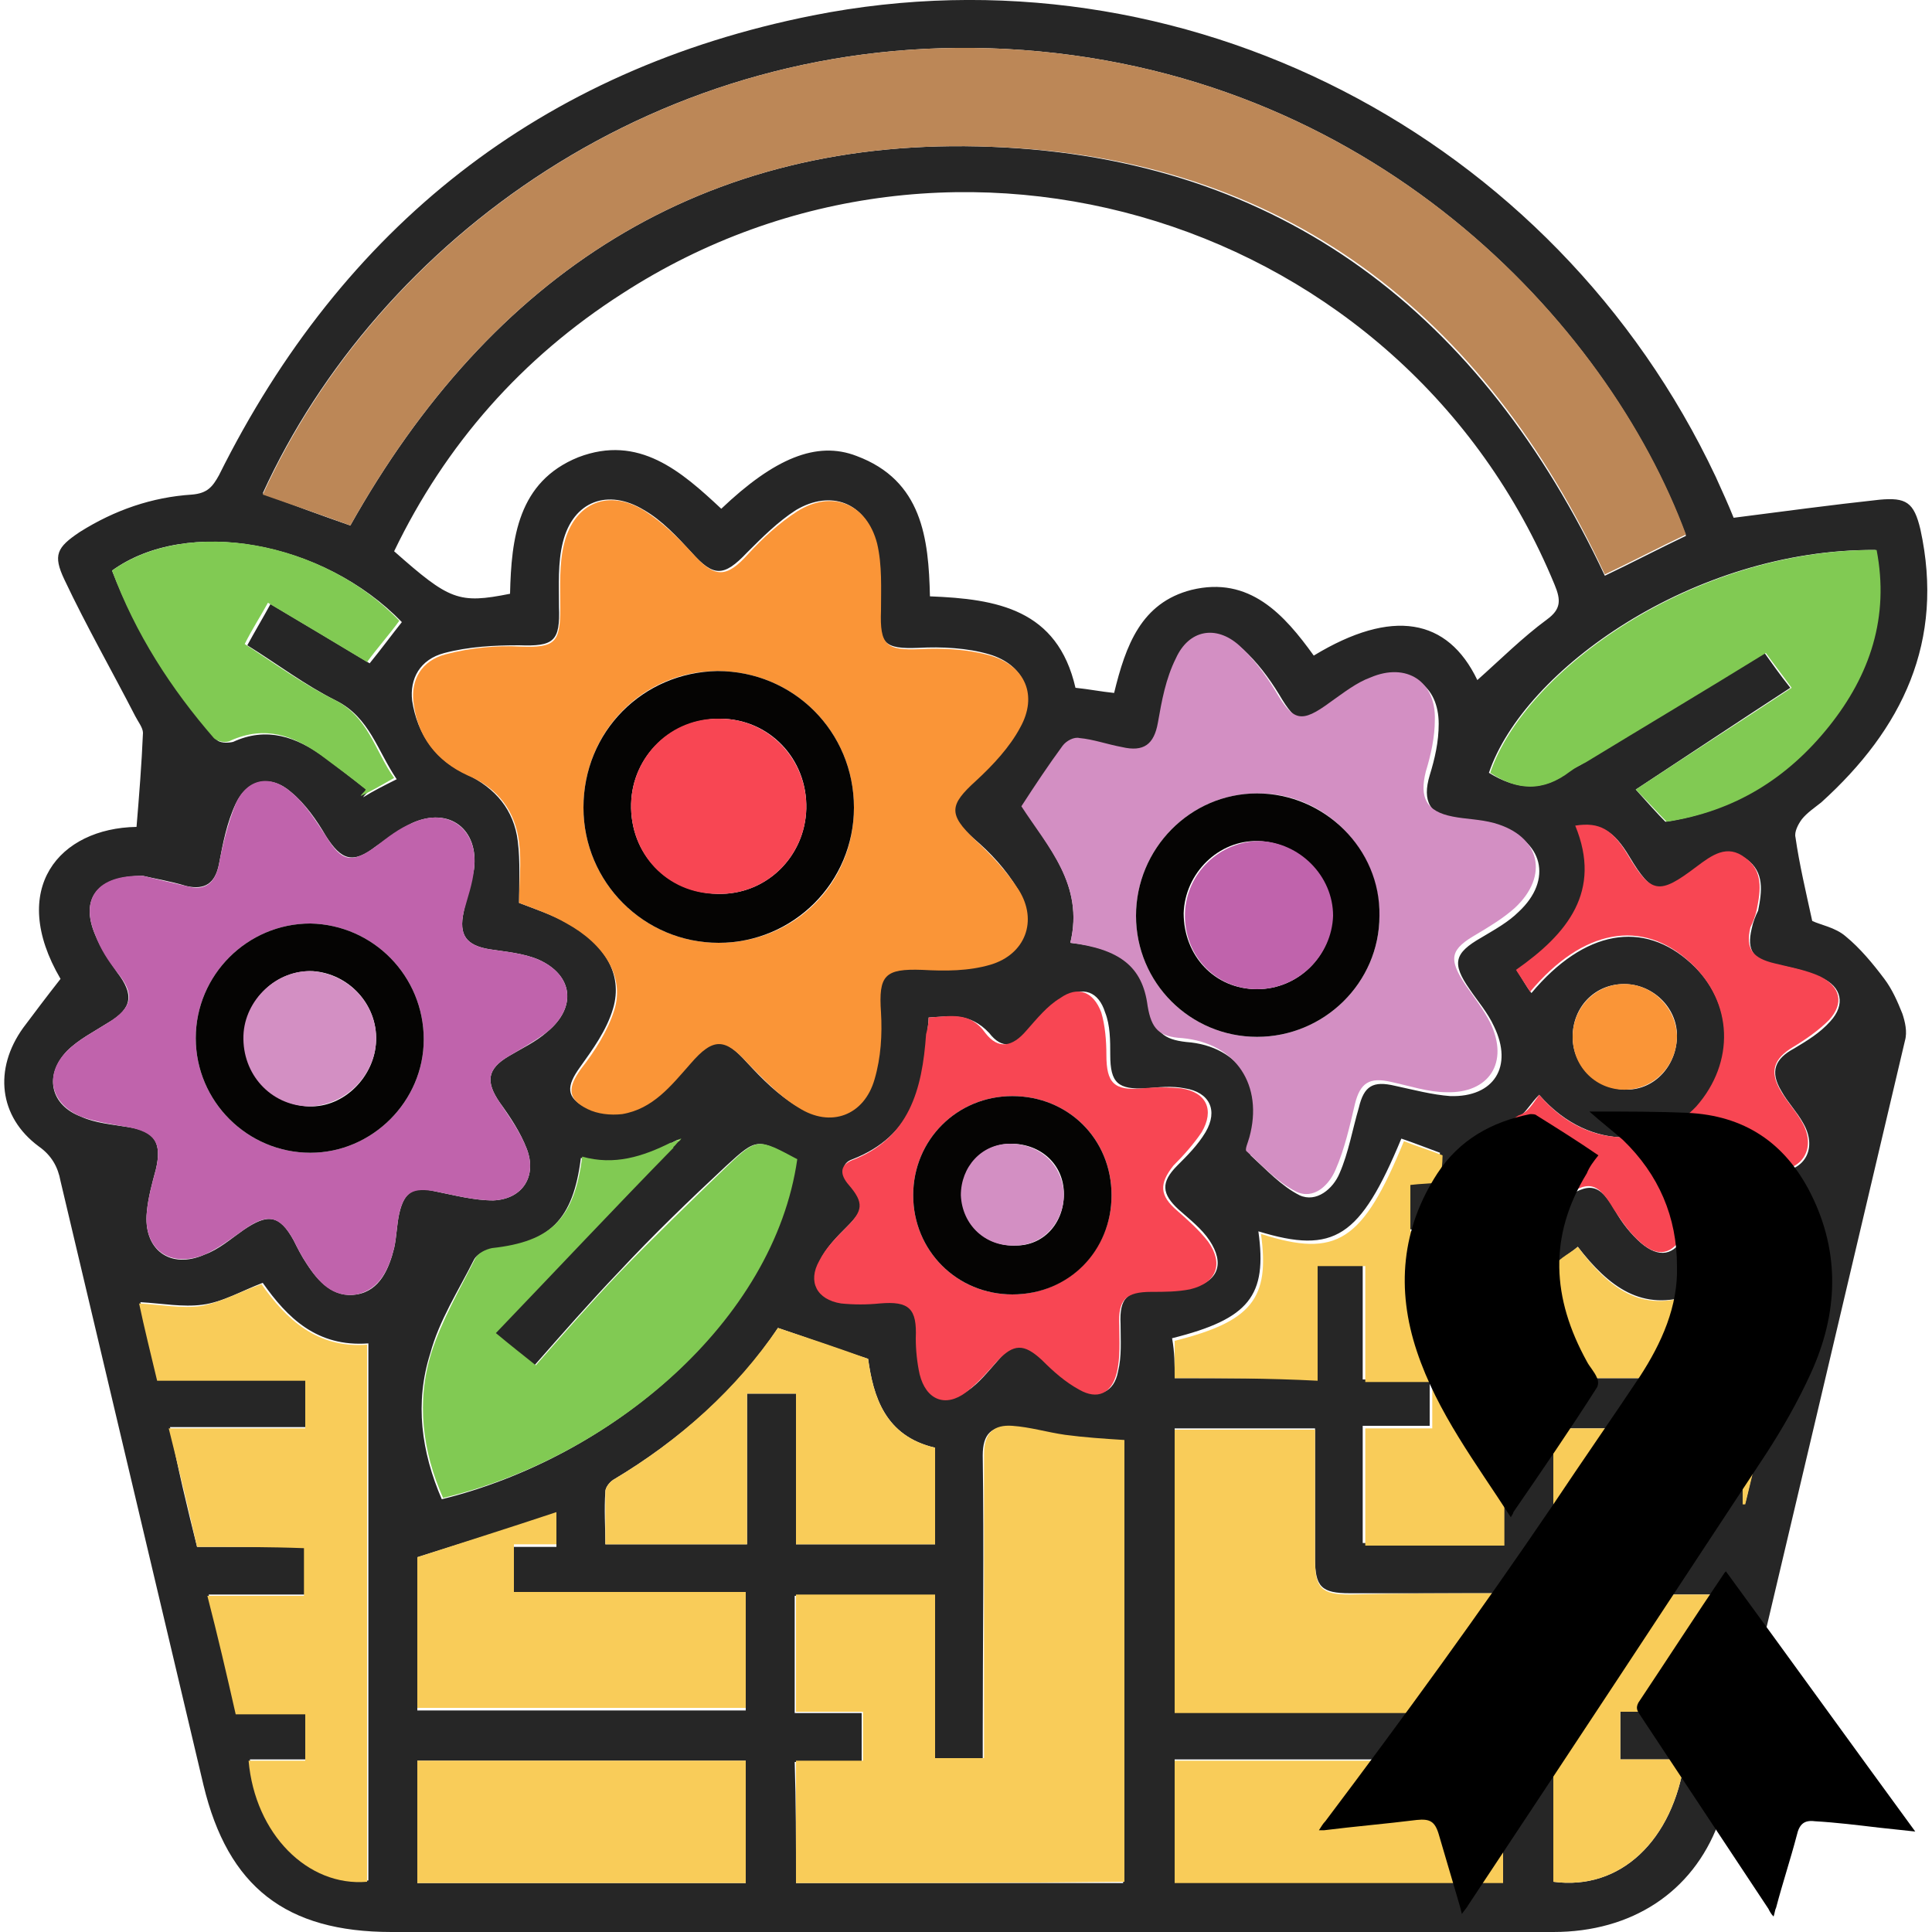 <?xml version="1.0" encoding="UTF-8"?>
<svg xmlns="http://www.w3.org/2000/svg" xmlns:xlink="http://www.w3.org/1999/xlink" version="1.1" id="Слой_1" x="0px" y="0px" viewBox="0 0 150 150" style="enable-background:new 0 0 150 150;" xml:space="preserve"> <style type="text/css"> .st0{display:none;} .st1{display:inline;fill:#030202;} .st2{display:inline;fill:#C9CED6;} .st3{display:inline;fill:#FC806D;} .st4{display:inline;fill:#B1DA7D;} .st5{display:inline;fill:#2F2F2F;} .st6{display:inline;fill:#2C2C2C;} .st7{fill:#262626;} .st8{fill:#FA9537;} .st9{fill:#BC8757;} .st10{fill:#C063AC;} .st11{fill:#D38FC3;} .st12{fill:#F9CC59;} .st13{fill:#F84653;} .st14{fill:#81CA53;} .st15{fill:#050403;} </style> <g class="st0"> <path class="st1" d="M127.5,54.5c3,3.7,4,7.7,2.3,12.2c-1,2.7-2.9,4.6-5.4,6.1c-4.9,2.9-9.9,5.7-13.9,9.7c-2.8,2.8-5.4,5.9-8.1,8.9 c0.1,0.1,0.2,0.3,0.3,0.4c1.2,0,2.4,0,3.8,0c-0.2,6.4,1.4,13-4.6,17.7c3.5,5.1,1.7,10.7,2.3,16.2c-4.3,0.3-8.4-0.3-12.6-1.6 c0.7,2.2,1.3,4.1,2,6.1c0.9,2.7,1.8,5.3,2.7,8c2,6.2-2,11.7-8.6,11.7c-3.1,0-6.1,0-9.2,0c-3.9,0-5.4-1.2-6.1-5.2 c-2.6-0.4-5.4-0.8-8.1-1.2c-1.1-0.2-2.2-0.3-3.3-0.6c-3.8-1-6-4.7-5.1-8.5c0.4-1.7,0.9-3.4,1.4-5.1c0.5-1.7,1-3.4,1.4-5 c-4.2,0.6-8.3,1.1-12.8,1.7c0.6-5.9-1.2-11.5,2.3-16.6c-3.8-3.2-4.9-7.3-4.6-12.1c0.1-1.8,0-3.6,0-5.5c1.3,0,2.5,0,4,0 c-2.9-4.4-6.2-8.2-10.2-11.2c-3.9-2.9-8.1-5.5-12.3-8.2c-5.6-3.6-7.4-10.6-3.9-16.2c0.4-0.6,0.9-1.2,1.3-1.8c0-0.1,0.1-0.2,0.1-0.3 c-0.1,0-0.2,0.1-0.4,0.1c-3.2,1.5-6.6,1.4-10.1,1.4c-1.6,0-3.1,0-4.7,0c-0.9-4.7,0.6-12,7.7-16.7c-1.5-0.2-3-0.4-4.5-0.8 C4.5,36.5,0.2,31,0,24.6c-0.1-3.5,0-7,0-10.8c5.2,1.4,10.3,2.5,15.2,4.1c3.8,1.2,6.2,4.1,7.8,7.6c2.1-1.6,4.2-3.3,6.5-5.1 c-1.3-4.6-0.3-9.1,3.7-12.5C37.1,4.5,41.5,4,46.3,6c4-4.8,9-7,15.1-5.6c6,1.5,9.6,5.6,11,11.6c0.5,0,0.9,0,1.4,0.1 c0.4,0,0.9,0.1,1.4,0.2c0.6-3.2,2-5.9,4.3-8.2c6-5.8,15.4-5.4,21,0.9c0.7,0.7,1.1,0.9,2.1,0.5c8.7-3.1,17.5,4.4,15.8,13.5 c0,0.2-0.1,0.5-0.1,0.8c3.4,1.1,6.3,2.9,8.6,5.8c0.4-0.7,0.7-1.3,1-1.9c1.6-2.8,3.9-5,6.9-6c5-1.5,10.1-2.7,15.1-4.1 c0,4.3,0.4,8.4-0.1,12.4c-1,7.5-6.8,12.3-14.3,12.5c-0.2,0-0.4,0-0.9,0c6.2,4.1,8.7,9.7,8.2,17c-5-0.3-10.1,0.8-14.9-1.4 c-0.2,0-0.4-0.1-0.7-0.1c0,0.1,0,0.1,0,0.2C127.2,54.4,127.4,54.5,127.5,54.5z M80,100.2c-0.1,0.1,0.1,0,0.2-0.2 c4.3-4.4,9.5-7,15.6-7.8c0.5-0.1,1.1-0.6,1.4-1.1c5-8,11.6-14.5,19.8-19.4c1.9-1.2,3.9-2.3,5.8-3.5c2.3-1.5,3.3-3.8,3-6.5 c-0.3-2.6-1.9-4.5-4.4-5.5c-0.3-0.1-0.6-0.1-1-0.2c1.4,5.2-0.3,8.9-5.1,11c-2.4,1.1-4.9,2.2-7.3,3.2C93.8,76,82.5,85.2,74.1,98 c-0.2,0.4-0.4,0.7-0.5,0.9C75.6,99.3,77.7,99.7,80,100.2z M29.1,56C29.4,56,29.3,56,29.1,56c-0.1,0-0.2,0.1-0.4,0.1 c-2.6,1-4.1,2.9-4.4,5.6c-0.3,2.7,0.8,5,3.1,6.5c1.9,1.2,3.9,2.4,5.8,3.5c7.8,4.7,14.1,10.8,19,18.4c0.8,1.3,1.7,2.2,3.4,2.2 c0.9,0,1.8,0.4,2.6,0.6c3.7,1,6.9,2.9,9.9,5.3c1.3-2,2.6-3.9,3.8-5.8c-5.6-7.1-12.2-13-20-17.3c-5.7-3.1-11.7-5.6-17.6-8.3 c-2.8-1.3-4.7-3.4-5.2-6.4C28.9,59,29.1,57.5,29.1,56z M75.4,118.8c0.6,8.8,1.3,17.5,1.9,26.2c0.2,0.1,0.3,0.1,0.4,0.1 c3.2,0,6.4,0,9.7,0c3.7,0,5.3-2.3,4.2-5.8c-1.7-5.1-3.5-10.3-5.1-15.4c-0.6-1.8-1.3-3.1-3-4c-1-0.5-1.8-1.5-2.7-2.1 c-0.3-0.2-0.9-0.4-1.3-0.3C78.1,117.8,76.8,118.3,75.4,118.8z M62.9,29.5c0.1,3.9-1.3,6.9-3.9,9.3c-0.9,0.9-1.8,1.7-2.7,2.7 c-0.4,0.4-0.7,1-0.7,1.5c0,3.8,0.9,7.5,2.9,10.8c0.2,0.4,0.5,0.8,0.9,0.9c3.1,1.1,5.7,3,7.9,5.6c1.7-2.6,3.4-5.1,5-7.6 c0.2-0.2,0.2-0.6,0.2-0.9c-0.2-2.8-0.1-5.7-0.6-8.4C70.8,37.8,67.7,33.3,62.9,29.5z M82.7,60.4c2.2-2.7,4.7-4.5,7.8-5.6 c0.4-0.2,0.8-0.6,1-1c1.8-3.3,2.8-6.8,2.8-10.5c0-0.7-0.4-1.5-0.9-2c-3.3-3.2-6.7-6.3-6.3-11.8c-0.6,0.4-0.9,0.6-1.2,0.9 c-6.6,5.8-9.1,13.2-8.5,21.7c0,0.3,0.1,0.6,0.3,0.8C79.3,55.4,81,57.8,82.7,60.4z M99.2,61.4c0.5-0.4,0.9-0.7,1.1-0.9 c7.5-6.8,10.5-15.5,9.7-25.4c-0.5-6.1-5.8-10.8-11.8-10.8c-2.7,0-4.6,1.3-5.7,3.7c-1.1,2.4-0.6,4.6,1.2,6.6c0.9,1,2,2,3,3 c1.5,1.4,3.1,1.6,4.2,0.3c1.1-1.2,1-2.7-0.4-4.1c-1-1-1.9-2-2.9-2.9c1.2-1.2,2.2-2.3,3.4-3.6c1.4,1.5,3,2.8,4.1,4.5 c3.1,4.3,0.8,10.2-4.3,11.5c-0.5,0.1-1,0.2-1.3,0.3c-0.6,3.2-1.3,6.2-1.9,9.3c0.4-0.1,1-0.1,1.6-0.2C99.2,55.5,99.2,58.3,99.2,61.4 z M50.5,43.6c-0.3-0.1-0.8-0.2-1.3-0.3c-4.8-1.2-7.3-6.8-4.6-11c1.2-1.8,2.9-3.3,4.3-4.9c1.3,1.2,2.4,2.3,3.7,3.5 c-1.2,1.1-2.3,2.1-3.4,3.1c-1.1,1.2-1.1,2.7-0.1,3.8c1.1,1.1,2.7,1.2,3.9,0c1.2-1.1,2.3-2.2,3.4-3.4c1.7-2,2.1-4.2,1-6.6 c-1.1-2.4-3-3.6-5.6-3.6c-5.6,0-10.8,4.1-11.6,9.5c-1.1,7.4,0.2,14.4,4.4,20.8c1.6,2.5,3.6,4.8,6.3,6.8c0-3.1,0-5.9,0-8.7 c0.7,0.1,1.2,0.2,1.5,0.2C51.8,49.8,51.2,46.8,50.5,43.6z M75,88.4c1.6-1.8,3.2-3.4,4.8-5.1c0.2-0.3,0.5-0.5,0.6-0.8 c0.6-2.8,1.6-5.6,1.7-8.5c0.3-6.4-3.7-11.1-7.2-16.2c-1.6,2.3-3.1,4.5-4.5,6.8c-2,3.2-3.1,6.8-2.6,10.6c0.3,2.6,0.9,5.3,2.1,7.6 C71.1,84.8,73.2,86.4,75,88.4z M50.8,120.8c5.9-0.5,11-2.8,15.3-6.7c0.3-0.2,0.3-1,0.1-1.4c-1.2-2.7-1.2-5.4,0.1-8 c0.4-0.8,0.4-1.3-0.3-1.8c-2.1-1.4-4-3.1-6.2-4.2c-3.5-1.9-7.4-2.3-11.4-1.9c-0.4,3.7-0.1,7,3,9.2c2-0.7,3.9-1.3,6-2 c0.4,1.8,0.8,3.2,1.2,4.8c-2.8,0.6-5.4,1.4-6.9,4C50.3,115.3,50.9,118.1,50.8,120.8z M83.2,103.8c1.8,3.1,1.9,6.1,0.5,9.2 c-0.2,0.4,0.1,1.2,0.5,1.4c2.5,1.6,4.9,3.4,7.6,4.6c2.3,1,4.8,1.4,7.5,2.1c-0.2-3.2,0.4-5.9-1.1-8.4c-1.5-2.6-4.1-3.4-6.8-3.9 c0.4-1.6,0.8-3.1,1.2-4.6c1.1,0.3,2.1,0.5,3,0.8c1,0.3,1.9,0.8,2.9,1.2c2.9-2.6,3.9-5.8,2.9-9.3C94.3,96.4,88.2,98.5,83.2,103.8z M86.8,23.7c0.5-0.3,0.9-0.5,1.3-0.7c2.9-1.2,5.7-2.5,8.6-3.5c0.9-0.3,1.4-0.6,1.8-1.5c2-5-0.5-10.6-5.5-12.6 C88.1,3.6,82.5,6.1,80.5,11c-1,2.4-0.9,2.7,1.1,4.3c0.4,0.3,0.7,0.6,1,0.9C84.8,18.3,86.1,20.8,86.8,23.7z M74.8,36.7 c2-2.7,3.8-5.6,6.1-8c1.3-1.4,1.6-2.7,1.1-4.4c-1-3.9-4.5-6.9-8.5-7.2c-4.1-0.4-8.1,2-9.7,5.8c-0.3,0.6-0.5,1.1,0.3,1.6 C68.9,27.5,72.4,31.7,74.8,36.7z M58.9,21.4c0,0,0.1-0.1,0.2-0.1c1.6-3.7,4.1-6.4,7.8-8c0.3-0.1,0.6-0.9,0.4-1.3 c-1.2-3.8-3.7-6.3-7.7-7c-3.9-0.6-7,0.9-9.4,3.9c2.5,3.1,3.5,6.5,2.9,10.2C55.1,20,57,20.7,58.9,21.4z M70.4,117.2 c-1.9,1.4-3.6,2.6-5.3,3.9c-0.3,0.2-0.5,0.5-0.6,0.9c-1.3,4.5-2.6,9.1-3.9,13.6c-0.4,1.3,0.2,2.5,1.5,2.7c3.2,0.6,6.5,1,9.9,1.5 C71.4,132.2,70.9,124.8,70.4,117.2z M19.4,33.8c0-1,0-1.9,0-2.8c-0.2-3.5-1.6-6.5-4.8-8c-3-1.4-6.3-2.1-9.6-3.1 C3.9,29.9,8.7,35,19.4,33.8z M130.8,33.8c12.9,1.4,15.3-6.5,14.2-13.6c-1.9,0.5-3.8,0.9-5.7,1.4C132.8,23.1,130.1,27,130.8,33.8z M38.7,25.8c2.4-2.8,5.1-4.6,8.3-5.7c0.5-0.1,0.9-0.7,1.1-1.2c1.1-3.6-1-7.6-4.6-8.8c-2.8-0.9-5.9-0.1-7.8,2.2 c-1.8,2.1-2.2,4.5-1.3,7.2c1.5,0,2.9,0,4.4,0C38.7,21.5,38.7,23.5,38.7,25.8z M111.3,25.1c0-1.7,0-3.7,0-5.6c0.7-0.1,1.4-0.1,2-0.2 c0.9-3.3,0.1-6.2-2.4-8.1c-2.2-1.7-5.1-2-7.4-0.7c1,3.2,0.6,6.3-0.3,9.1C105.9,21.5,108.6,23.3,111.3,25.1z M94.5,58.8 c-3.4,0.6-5.8,2-7.8,4.4c-1,1.2-1.6,2.3-0.7,3.9c0.4,0.6,0.5,1.4,0.6,2.2c0.3,2.4,0.5,4.8,0.8,7.3c1-0.7,1.9-1.6,3-2.1 c2.4-1.3,3.4-3.4,3.7-5.8C94.4,65.4,94.3,62.2,94.5,58.8z M55.7,58.8c0,2.8,0,5.3,0,7.9c0,5,3.2,7.7,7.3,9.7 c-0.4-3.8,0.2-7.3,1.5-10.7c0.1-0.3,0.1-0.7,0-1C62.4,61.5,59.6,59.5,55.7,58.8z M98.6,68.6c0.1,0.1,0.2,0.2,0.4,0.3 c5-2.2,10-4.4,15-6.7c0.8-0.4,1.5-1.2,1.9-2c0.7-1.5-0.1-3.4-1.6-4.2c-1.7-0.9-3.8-0.4-4.7,1c-2.5,3.9-5.7,7.2-9.5,9.8 C99.5,67.3,99.1,68,98.6,68.6z M51,68.9c0.1-0.1,0.2-0.2,0.4-0.3c-0.5-0.6-0.9-1.3-1.5-1.8c-3.7-2.6-6.8-5.7-9.2-9.5 c-0.9-1.4-1.8-1.9-3.4-1.7c-1.8,0.2-3.1,1.2-3.4,2.8c-0.3,1.6,0.5,3.1,2.1,3.8C41,64.5,46,66.7,51,68.9z M12.4,50.8c1.1,0,2,0,3,0 c4.9,0,8.1-2.2,9.8-6.7c0.5-1.3-0.6-2.8-2.1-2.7C18.1,41.6,13.5,45.6,12.4,50.8z M137.5,50.8c-1-5.2-5.8-9.3-10.7-9.4 c-1.1,0-2.4,1.3-2.2,2.2c1.1,4,4.7,6.9,8.8,7.2C134.7,50.9,136.1,50.8,137.5,50.8z M116.1,24.6c0,1.2,0,2.4,0,3.6 c0.2,4.2,2.2,7.2,6.1,8.9c1.2,0.5,3.4-1,3.3-2.4C125.3,30,120.9,25.3,116.1,24.6z M34,24.6c-5,0.9-9.1,5.4-9.4,10.1 c-0.1,1.3,2.1,2.9,3.3,2.4c3.2-1.4,5.2-3.7,5.8-7.1C33.9,28.2,33.9,26.5,34,24.6z M79.8,108.9c0-2.6-2.1-4.8-4.7-4.9 c-2.7-0.1-4.9,2.1-4.9,4.8c0,2.6,2.1,4.8,4.7,4.9C77.6,113.8,79.8,111.6,79.8,108.9z M34.4,50.6c-1.6-1.4-3.2-2.8-4.7-4 c-1.2,1.8-2.4,3.5-3.4,4.9C28.9,51.2,31.6,50.9,34.4,50.6z M115.6,50.6c2.8,0.3,5.4,0.6,7.9,0.8c-1-1.5-2.1-3.1-3.2-4.9 C118.7,47.8,117.2,49.2,115.6,50.6z M35.6,45.2c-0.2-2.5-0.4-4.8-0.6-7.1c-1.3,1-2.7,2-4,3.1C32.5,42.4,34,43.7,35.6,45.2z M119.1,41.1c-1.4-1.1-2.7-2.1-4-3c-0.2,2.3-0.4,4.6-0.7,7.1C116,43.7,117.5,42.4,119.1,41.1z"></path> <path class="st2" d="M80,100.2c-2.3-0.4-4.3-0.8-6.4-1.2c0.1-0.2,0.3-0.6,0.5-0.9c8.4-12.8,19.8-22,33.9-27.8 c2.5-1,4.9-2.1,7.3-3.2c4.8-2.1,6.6-5.9,5.1-11c0.4,0.1,0.7,0.1,1,0.2c2.5,1,4,2.9,4.4,5.5c0.3,2.7-0.7,5-3,6.5 c-1.9,1.3-3.9,2.4-5.8,3.5c-8.1,4.9-14.7,11.3-19.8,19.4c-0.3,0.5-0.9,1-1.4,1.1c-6.1,0.8-11.3,3.5-15.6,7.8 C80,100.1,79.9,100.3,80,100.2z"></path> <path class="st2" d="M29.1,56c0,1.5-0.2,3.1,0,4.5c0.5,3.1,2.3,5.1,5.2,6.4c5.9,2.7,11.9,5.2,17.6,8.3c7.9,4.3,14.4,10.2,20,17.3 c-1.3,1.9-2.5,3.8-3.8,5.8c-3-2.5-6.2-4.3-9.9-5.3c-0.9-0.2-1.8-0.6-2.6-0.6c-1.7,0-2.5-0.9-3.4-2.2c-4.9-7.6-11.3-13.8-19-18.4 c-1.9-1.2-3.9-2.3-5.8-3.5c-2.3-1.5-3.4-3.7-3.1-6.5c0.3-2.7,1.9-4.6,4.4-5.6C28.9,56,29,56,29.1,56C29.3,56,29.4,56,29.1,56z"></path> <path class="st2" d="M75.4,118.8c1.4-0.5,2.7-0.9,4-1.3c0.4-0.1,0.9,0.1,1.3,0.3c0.9,0.7,1.7,1.6,2.7,2.1c1.7,0.9,2.5,2.3,3,4 c1.6,5.2,3.4,10.3,5.1,15.4c1.2,3.5-0.5,5.7-4.2,5.8c-3.2,0-6.4,0-9.7,0c-0.1,0-0.2-0.1-0.4-0.1C76.6,136.3,76,127.5,75.4,118.8z"></path> <path class="st3" d="M62.9,29.5c4.8,3.8,7.9,8.3,9,14c0.5,2.7,0.5,5.6,0.6,8.4c0,0.3,0,0.6-0.2,0.9c-1.6,2.5-3.3,5-5,7.6 c-2.2-2.7-4.8-4.5-7.9-5.6c-0.4-0.1-0.7-0.6-0.9-0.9c-1.9-3.3-2.9-7-2.9-10.8c0-0.5,0.3-1.1,0.7-1.5c0.8-0.9,1.7-1.8,2.7-2.7 C61.6,36.4,63,33.4,62.9,29.5z"></path> <path class="st3" d="M82.7,60.4c-1.7-2.6-3.3-5-5-7.4c-0.2-0.2-0.3-0.5-0.3-0.8c-0.5-8.6,1.9-16,8.5-21.7c0.3-0.3,0.6-0.5,1.2-0.9 c-0.4,5.5,3,8.6,6.3,11.8c0.5,0.5,0.9,1.3,0.9,2c0,3.7-1,7.2-2.8,10.5c-0.2,0.4-0.6,0.9-1,1C87.4,55.9,84.9,57.7,82.7,60.4z"></path> <path class="st3" d="M99.2,61.4c0-3.1,0-5.9,0-8.7c-0.6,0.1-1.1,0.2-1.6,0.2c0.6-3,1.2-6.1,1.9-9.3c0.3-0.1,0.8-0.2,1.3-0.3 c5.1-1.3,7.4-7.3,4.3-11.5c-1.2-1.6-2.7-2.9-4.1-4.5c-1.2,1.2-2.2,2.3-3.4,3.6c0.9,0.9,1.9,1.9,2.9,2.9c1.4,1.4,1.5,2.9,0.4,4.1 c-1.2,1.2-2.8,1.1-4.2-0.3c-1-1-2-2-3-3c-1.7-1.9-2.2-4.2-1.2-6.6c1.1-2.5,3-3.7,5.7-3.7c6,0,11.3,4.7,11.8,10.8 c0.8,9.9-2.1,18.6-9.7,25.4C100,60.7,99.7,60.9,99.2,61.4z"></path> <path class="st3" d="M50.5,43.6c0.6,3.2,1.3,6.2,1.9,9.3c-0.3,0-0.8-0.1-1.5-0.2c0,2.8,0,5.6,0,8.7c-2.6-2.1-4.6-4.3-6.3-6.8 c-4.1-6.4-5.5-13.4-4.4-20.8c0.8-5.5,6.1-9.6,11.6-9.5c2.6,0,4.5,1.2,5.6,3.6c1.1,2.4,0.7,4.6-1,6.6c-1.1,1.2-2.2,2.3-3.4,3.4 c-1.2,1.2-2.8,1.1-3.9,0c-1-1.1-1.1-2.6,0.1-3.8c1-1.1,2.2-2.1,3.4-3.1c-1.3-1.3-2.4-2.3-3.7-3.5c-1.4,1.6-3.1,3.1-4.3,4.9 c-2.6,4.2-0.2,9.8,4.6,11C49.7,43.4,50.2,43.5,50.5,43.6z"></path> <path class="st4" d="M75,88.4c-1.8-1.9-3.9-3.5-5.1-5.7c-1.2-2.3-1.8-5-2.1-7.6c-0.4-3.8,0.6-7.4,2.6-10.6c1.4-2.2,2.9-4.4,4.5-6.8 c3.5,5.1,7.5,9.7,7.2,16.2c-0.1,2.9-1.1,5.7-1.7,8.5c-0.1,0.3-0.4,0.6-0.6,0.8C78.3,84.9,76.7,86.6,75,88.4z"></path> <path class="st5" d="M50.8,120.8c0.1-2.8-0.5-5.5,1-8.1c1.5-2.6,4.1-3.4,6.9-4c-0.4-1.6-0.8-3-1.2-4.8c-2,0.7-3.9,1.3-6,2 c-3.1-2.2-3.4-5.5-3-9.2c3.9-0.3,7.8,0.1,11.4,1.9c2.2,1.2,4.1,2.8,6.2,4.2c0.7,0.5,0.7,1,0.3,1.8c-1.3,2.6-1.3,5.3-0.1,8 c0.2,0.4,0.2,1.2-0.1,1.4C61.8,118.1,56.7,120.3,50.8,120.8z"></path> <path class="st5" d="M83.2,103.8c5-5.3,11.1-7.4,18.2-7c1,3.6,0,6.7-2.9,9.3c-1-0.4-1.9-0.8-2.9-1.2c-0.9-0.3-1.9-0.5-3-0.8 c-0.4,1.6-0.8,3-1.2,4.6c2.7,0.5,5.3,1.3,6.8,3.9c1.5,2.5,0.8,5.3,1.1,8.4c-2.7-0.7-5.2-1.1-7.5-2.1c-2.7-1.2-5.1-3-7.6-4.6 c-0.3-0.2-0.6-1.1-0.5-1.4C85.1,109.9,85,106.9,83.2,103.8z"></path> <path class="st3" d="M86.8,23.7c-0.7-2.9-2-5.5-4.2-7.5c-0.3-0.3-0.7-0.6-1-0.9c-2-1.6-2.1-1.9-1.1-4.3c1.9-4.9,7.5-7.4,12.4-5.5 c5,1.9,7.5,7.6,5.5,12.6c-0.3,0.9-0.9,1.2-1.8,1.5c-2.9,1-5.7,2.3-8.6,3.5C87.7,23.2,87.3,23.5,86.8,23.7z"></path> <path class="st3" d="M74.8,36.7c-2.3-5-5.9-9.2-10.7-12.3c-0.8-0.5-0.6-1-0.3-1.6c1.6-3.8,5.6-6.1,9.7-5.8c4,0.4,7.5,3.4,8.5,7.2 c0.4,1.7,0.2,3-1.1,4.4C78.6,31.1,76.8,34,74.8,36.7z"></path> <path class="st3" d="M58.9,21.4c-1.9-0.7-3.8-1.5-5.9-2.2c0.7-3.7-0.3-7.2-2.9-10.2c2.4-3.1,5.5-4.6,9.4-3.9c4,0.7,6.5,3.1,7.7,7 c0.1,0.4-0.1,1.2-0.4,1.3c-3.7,1.7-6.2,4.4-7.8,8C59,21.4,58.9,21.4,58.9,21.4z"></path> <path class="st2" d="M70.4,117.2c0.5,7.6,1.1,15,1.6,22.6c-3.4-0.5-6.7-0.9-9.9-1.5c-1.3-0.2-1.8-1.5-1.5-2.7 c1.3-4.5,2.6-9.1,3.9-13.6c0.1-0.3,0.3-0.7,0.6-0.9C66.7,119.8,68.4,118.6,70.4,117.2z"></path> <path class="st4" d="M19.4,33.8C8.7,35,3.9,29.9,5,19.9c3.2,1,6.6,1.7,9.6,3.1c3.2,1.5,4.6,4.5,4.8,8 C19.4,31.9,19.4,32.8,19.4,33.8z"></path> <path class="st4" d="M130.8,33.8c-0.7-6.7,2.1-10.7,8.5-12.3c1.9-0.5,3.8-0.9,5.7-1.4C146.1,27.3,143.7,35.2,130.8,33.8z"></path> <path class="st3" d="M38.7,25.8c0-2.3,0-4.2,0-6.3c-1.5,0-2.9,0-4.4,0c-0.9-2.7-0.5-5.1,1.3-7.2c1.9-2.3,5-3.1,7.8-2.2 c3.6,1.2,5.8,5.2,4.6,8.8c-0.1,0.5-0.6,1.1-1.1,1.2C43.8,21.1,41.1,22.9,38.7,25.8z"></path> <path class="st3" d="M111.3,25.1c-2.7-1.8-5.3-3.6-8.2-5.5c1-2.7,1.3-5.9,0.3-9.1c2.3-1.3,5.1-1.1,7.4,0.7c2.5,1.9,3.3,4.7,2.4,8.1 c-0.6,0.1-1.2,0.1-2,0.2C111.3,21.4,111.3,23.3,111.3,25.1z"></path> <path class="st4" d="M94.5,58.8c-0.2,3.4-0.1,6.6-0.5,9.7c-0.3,2.4-1.3,4.6-3.7,5.8c-1.1,0.6-2,1.4-3,2.1c-0.3-2.5-0.5-4.9-0.8-7.3 c-0.1-0.7-0.2-1.5-0.6-2.2c-0.9-1.6-0.3-2.7,0.7-3.9C88.7,60.8,91.1,59.4,94.5,58.8z"></path> <path class="st4" d="M55.7,58.8c3.9,0.7,6.8,2.7,8.8,5.9c0.1,0.2,0.1,0.7,0,1c-1.3,3.4-1.8,7-1.5,10.7c-4.1-2.1-7.3-4.7-7.3-9.7 C55.7,64.2,55.7,61.6,55.7,58.8z"></path> <path class="st2" d="M98.6,68.6c0.5-0.6,0.9-1.4,1.5-1.8c3.8-2.7,7-5.9,9.5-9.8c0.9-1.4,3-1.8,4.7-1c1.5,0.8,2.4,2.7,1.6,4.2 c-0.4,0.8-1.1,1.7-1.9,2c-5,2.3-10,4.5-15,6.7C98.9,68.8,98.8,68.7,98.6,68.6z"></path> <path class="st2" d="M51,68.9c-5-2.2-10-4.4-15-6.6c-1.6-0.7-2.4-2.3-2.1-3.8c0.3-1.6,1.7-2.7,3.4-2.8c1.5-0.1,2.5,0.3,3.4,1.7 c2.3,3.8,5.5,6.9,9.2,9.5c0.6,0.4,1,1.2,1.5,1.8C51.2,68.7,51.1,68.8,51,68.9z"></path> <path class="st4" d="M12.4,50.8c1.1-5.3,5.7-9.3,10.8-9.4c1.4-0.1,2.6,1.4,2.1,2.7c-1.8,4.5-5,6.7-9.8,6.7 C14.5,50.8,13.5,50.8,12.4,50.8z"></path> <path class="st4" d="M137.5,50.8c-1.5,0-2.8,0.1-4.2,0c-4.1-0.2-7.7-3.2-8.8-7.2c-0.2-0.9,1.1-2.2,2.2-2.2 C131.8,41.5,136.5,45.6,137.5,50.8z"></path> <path class="st4" d="M116.1,24.6c4.8,0.7,9.1,5.4,9.4,10.1c0.1,1.3-2.1,2.9-3.3,2.4c-3.8-1.7-5.9-4.7-6.1-8.9 C116.1,27,116.1,25.8,116.1,24.6z"></path> <path class="st4" d="M34,24.6c-0.1,1.9,0,3.7-0.3,5.4c-0.6,3.4-2.7,5.8-5.8,7.1c-1.2,0.5-3.4-1.1-3.3-2.4 C24.8,30,28.9,25.5,34,24.6z"></path> <path class="st6" d="M79.8,108.9c0,2.7-2.3,4.9-4.9,4.8c-2.6-0.1-4.7-2.3-4.7-4.9c0-2.7,2.3-4.9,4.9-4.8 C77.7,104.1,79.9,106.3,79.8,108.9z"></path> </g> <g> <path class="st7" d="M140.7,71.5c0.6,0.3,1.8,0.5,2.6,1.2c1.1,0.9,2.1,2.1,3,3.3c0.6,0.8,1,1.7,1.4,2.7c0.2,0.6,0.4,1.4,0.2,2.1 c-4.5,19.1-9,38.2-13.5,57.2c-0.3,1.2-0.5,2.4-1,3.6c-2,5.3-6.7,8.4-12.8,8.4c-10.5,0-21.1,0-31.6,0c-19.5,0-39.1,0-58.6,0 c-8.2,0-12.7-3.5-14.6-11.4C12.1,123,8.4,107.3,4.7,91.7C4.5,90.6,4,89.7,3,89c-3.1-2.3-3.5-6-1.2-9.2c0.9-1.2,1.8-2.4,2.9-3.8 C0.6,69,4.6,64.3,10.6,64.2c0.2-2.4,0.4-4.9,0.5-7.3c0-0.4-0.4-0.9-0.6-1.3C8.7,52.1,6.7,48.6,5,45c-0.9-1.9-0.6-2.5,1.2-3.7 c2.7-1.7,5.6-2.7,8.7-2.9c1.2-0.1,1.6-0.6,2.1-1.5c9.6-19.3,25-31.5,46.1-35.7c28.7-5.7,57.6,9.3,70.1,35.8c0.5,1.1,1,2.2,1.4,3.2 c3.9-0.5,7.6-1,11.3-1.4c2.1-0.2,2.7,0.2,3.2,2.3c1.9,8.7-1.4,15.5-7.7,21.2c-0.5,0.4-1.1,0.8-1.5,1.3c-0.3,0.4-0.6,1-0.5,1.4 C139.7,67.1,140.2,69.2,140.7,71.5z M52.6,88.5c-0.2,0.1-0.4,0.2-0.6,0.3c-2.2,1.1-4.4,1.8-6.9,1.1c-0.6,4.8-2.4,6.6-7,7.1 c-0.5,0.1-1.1,0.4-1.3,0.8c-1.2,2.4-2.7,4.7-3.4,7.3c-1.2,3.8-0.7,7.6,0.9,11.3C47.3,113.2,60,102.7,61.8,90c-3-1.6-3-1.7-5.4,0.5 c-2.9,2.7-5.7,5.4-8.4,8.3c-2.2,2.3-4.3,4.7-6.5,7.2c-1-0.8-1.9-1.5-3.1-2.5c4.7-4.9,9.2-9.6,13.8-14.4c0.2-0.2,0.3-0.4,0.5-0.5 c0.1-0.1,0.1-0.2,0.2-0.2C52.9,88.4,52.8,88.5,52.6,88.5z M114.7,52.8c1.8-1.6,3.5-3.3,5.4-4.7c1.1-0.8,1.1-1.5,0.6-2.7 C109,17,74.1,6.1,48.3,22.8c-7.8,5-13.7,11.7-17.7,20c4.3,3.8,5,4.1,9,3.3c0.1-4.3,0.6-8.7,5.3-10.6c4.7-1.8,8,1.1,11.1,4 c4.1-3.9,7.4-5.3,10.5-4.1c5.1,1.9,5.6,6.4,5.7,10.9c5.2,0.2,9.9,1,11.3,7.1c1,0.1,2,0.3,3,0.4c0.9-3.7,2.1-7,6-8 c4.5-1.1,7.2,1.9,9.5,5.1C108.1,47.2,112.4,48,114.7,52.8z M40.3,70.1c1.3,0.5,2.5,0.9,3.6,1.5c3,1.6,4.5,4,3.7,6.7 c-0.5,1.7-1.6,3.2-2.6,4.6c-1,1.4-1.1,2.3,0.5,3.1c0.8,0.4,1.8,0.5,2.7,0.4c2.4-0.3,3.8-2.2,5.3-3.9c1.8-2.1,2.7-2,4.5,0 c1.2,1.3,2.4,2.5,3.9,3.4c2.5,1.5,5,0.6,5.9-2.2c0.5-1.6,0.5-3.4,0.5-5.2c-0.2-3,0.3-3.4,3.2-3.3c1.8,0.1,3.6,0.1,5.3-0.4 c2.7-0.8,3.7-3.4,2.2-5.8c-0.9-1.5-2.1-2.8-3.4-3.9c-2.1-1.9-2.1-2.6,0.1-4.6c1.3-1.2,2.6-2.5,3.4-4.1c1.4-2.5,0.4-4.8-2.3-5.6 c-1.7-0.5-3.7-0.6-5.5-0.5c-2.6,0.1-3.1-0.3-3-3c0.1-1.7,0.1-3.5-0.3-5.2c-0.8-3.1-3.5-4.1-6.2-2.5c-1.4,0.9-2.6,2.1-3.8,3.3 c-1.8,1.9-2.6,1.9-4.3,0c-1.1-1.2-2.3-2.5-3.7-3.3c-2.8-1.7-5.5-0.7-6.3,2.5c-0.4,1.6-0.3,3.3-0.3,5c0.1,2.7-0.4,3.1-3.1,3 c-1.9,0-3.9,0.1-5.8,0.6c-1.9,0.5-2.7,2-2.5,3.7c0.4,2.6,1.8,4.6,4.2,5.7c2.3,1.1,3.7,2.8,4,5.2C40.4,66.9,40.3,68.5,40.3,70.1z M27.2,40.8C38.1,21.4,54.5,10.5,77,11.4c22.6,0.9,38.1,13.1,47.6,33.3c2.1-1,4.2-2.1,6.3-3.1C124.8,25,106.4,5.3,78.1,3.8 c-27-1.4-48.8,15-57.7,34.5C22.7,39.2,24.9,40,27.2,40.8z M11.1,68c-3.6,0-4.9,1.8-3.7,4.6c0.4,1,1.1,2,1.7,2.9 c1.3,1.7,1.2,2.8-0.7,3.9c-1.1,0.7-2.3,1.3-3.2,2.2c-1.8,1.9-1.3,4.2,1.1,5.1c1.1,0.5,2.4,0.6,3.6,0.8c2.1,0.3,2.7,1.2,2.2,3.3 c-0.3,1.1-0.6,2.2-0.7,3.3c-0.3,2.9,1.8,4.5,4.5,3.3c1.1-0.4,2-1.2,3-1.9c1.9-1.3,2.8-1.2,3.9,0.8c0.3,0.6,0.6,1.2,1,1.8 c0.9,1.4,2.1,2.7,3.9,2.4c1.8-0.3,2.5-2,2.9-3.6c0.2-0.9,0.2-1.8,0.4-2.7c0.4-1.7,1.1-2.1,2.8-1.7c1.5,0.3,3,0.7,4.5,0.7 c2.3-0.1,3.4-1.9,2.6-4c-0.5-1.3-1.3-2.5-2.1-3.6c-1.1-1.6-1-2.6,0.7-3.6c1-0.6,2.1-1.1,3-1.9c2.3-1.9,2-4.4-0.7-5.6 c-1.2-0.5-2.5-0.6-3.8-0.8c-1.8-0.3-2.4-1.1-2-2.9c0.2-1.1,0.6-2.2,0.8-3.3c0.4-3.1-1.9-4.9-4.8-3.6c-1,0.5-1.9,1.2-2.8,1.8 c-1.8,1.4-2.7,1.1-3.9-0.8c-0.7-1.2-1.6-2.5-2.7-3.4c-1.6-1.4-3.4-1-4.3,0.9c-0.7,1.5-1,3.1-1.3,4.7c-0.3,1.5-1.1,2-2.5,1.7 C13.2,68.4,11.9,68.2,11.1,68z M83.1,73.2c3.8,0.4,5.7,1.8,6.3,5.2c0.3,1.7,0.9,2.3,2.7,2.5c4.2,0.3,6.3,3.7,5.2,7.7 c-0.1,0.4-0.3,1-0.2,1.1c1.2,1.1,2.4,2.4,3.8,3.1c1.3,0.6,2.6-0.5,3.1-1.7c0.7-1.6,1-3.4,1.5-5.1c0.4-1.7,1.1-2.1,2.8-1.7 c1.4,0.3,2.9,0.7,4.3,0.8c3.4,0.1,4.9-2.3,3.4-5.4c-0.5-1.1-1.3-2-1.9-2.9c-1.4-2-1.2-2.8,0.9-4c1-0.6,2.1-1.2,2.9-2 c2.7-2.5,1.9-5.6-1.6-6.6c-1-0.3-2.1-0.3-3.2-0.5c-2.1-0.4-2.7-1.5-2.1-3.5c0.4-1.3,0.7-2.6,0.7-4c0-3-2.2-4.5-5-3.3 c-1.1,0.5-2.1,1.2-3.1,1.9c-2.3,1.6-2.9,1.5-4.3-0.9c-0.8-1.3-1.7-2.5-2.8-3.5c-1.8-1.6-3.9-1.2-4.9,1c-0.7,1.5-1,3.3-1.4,5 c-0.3,1.7-1.2,2.3-2.8,1.9c-1.1-0.3-2.2-0.6-3.3-0.7c-0.4-0.1-1.1,0.3-1.3,0.6c-1.1,1.5-2.1,3-3.2,4.7 C81.3,65.7,84.2,68.7,83.1,73.2z M116.7,123.7c-4.1,0-8,0-11.9,0c-2.2,0-2.7-0.5-2.7-2.7c0-3.4,0-6.7,0-10.1c-3.7,0-7.3,0-10.9,0 c0,7.4,0,14.6,0,22c6.7,0,13.3,0,19.9,0c0,1.3,0,2.4,0,3.7c-6.7,0-13.3,0-19.9,0c0,3.3,0,6.4,0,9.5c8.6,0,17,0,25.5,0 C116.7,138.7,116.7,131.3,116.7,123.7z M61.8,146.2c8.5,0,16.9,0,25.4,0c0-11.6,0-23.1,0-34.3c-1.6-0.1-3.1-0.2-4.6-0.4 c-1.4-0.2-2.7-0.5-4.1-0.7c-1.5-0.1-2.2,0.5-2.2,2.2c0.1,7.3,0,14.5,0,21.8c0,0.6,0,1.2,0,1.8c-1.4,0-2.5,0-3.8,0 c0-4.3,0-8.5,0-12.7c-3.7,0-7.3,0-10.8,0c0,3,0,6,0,9.1c1.8,0,3.5,0,5.2,0c0,1.3,0,2.5,0,3.8c-1.8,0-3.5,0-5.2,0 C61.8,139.9,61.8,143,61.8,146.2z M15.3,120.1c3,0,5.7,0,8.4,0c0,1.3,0,2.4,0,3.7c-2.5,0-4.9,0-7.5,0c0.7,3.1,1.4,6.1,2.2,9.2 c1.9,0,3.7,0,5.4,0c0,1.3,0,2.4,0,3.6c-1.5,0-2.9,0-4.4,0c0.5,5.7,4.5,9.8,9.2,9.4c0-13.9,0-27.7,0-41.7c-4,0.3-6.3-2-8.2-4.7 c-1.6,0.6-3.1,1.5-4.7,1.7c-1.5,0.2-3.1-0.1-4.8-0.2c0.5,1.9,0.9,3.9,1.4,6c3.9,0,7.7,0,11.5,0c0,1.3,0,2.4,0,3.7 c-3.5,0-7,0-10.6,0C13.8,114,14.5,116.9,15.3,120.1z M72.1,79c0,0.5-0.1,0.8-0.1,1.2c-0.2,4.2-1.2,8-5.8,9.8 c-0.9,0.3-0.9,1.1-0.2,1.9c1.2,1.4,1.1,2-0.2,3.3c-0.8,0.8-1.6,1.6-2.1,2.6c-0.9,1.7-0.3,3,1.7,3.3c1,0.2,2,0.1,3,0 c2.4-0.1,2.9,0.4,2.8,2.7c0,0.9,0,1.9,0.3,2.8c0.5,2,1.9,2.5,3.6,1.4c0.9-0.6,1.6-1.5,2.4-2.4c1.2-1.4,2.1-1.5,3.5-0.1 c0.9,0.8,1.8,1.7,2.9,2.3c1.4,0.8,2.6,0.3,2.9-1.3c0.3-1.2,0.2-2.4,0.2-3.7c-0.1-2,0.5-2.6,2.5-2.6c1,0,2,0,3-0.2 c2.1-0.5,2.6-1.9,1.4-3.7c-0.6-0.9-1.5-1.6-2.4-2.4c-1.3-1.2-1.4-2.1-0.1-3.4c0.8-0.8,1.6-1.6,2.2-2.6c1-1.7,0.3-3.1-1.6-3.4 c-1-0.2-2-0.1-3,0c-2.2,0.1-2.8-0.4-2.8-2.6c0-1.1,0-2.3-0.4-3.3c-0.5-1.6-1.7-2.1-3.2-1.1c-1,0.7-1.8,1.6-2.6,2.5 c-1.2,1.3-2.2,1.5-3.2,0.2C75.3,78.6,73.8,78.9,72.1,79z M119.5,85c-0.6,0.6-1,1.3-1.5,1.7c-2.4,1.4-2.3,3.8-2.3,6.1 c0,1.7,1.2,2.4,2.8,1.9c1-0.3,1.9-0.9,2.8-1.5c2.1-1.5,2.9-1.3,4.1,0.8c0.5,0.9,1.2,1.8,2,2.5c1.4,1.2,2.6,1,3.4-0.6 c0.5-1,0.8-2.2,1-3.4c0.4-2.1,1-2.5,3.1-2c1,0.2,2.1,0.5,3.1,0.5c2.2-0.1,3.1-1.9,2-3.8c-0.5-0.9-1.2-1.6-1.7-2.5 c-0.9-1.5-0.5-2.5,1-3.3c1-0.6,2-1.2,2.8-2.1c1.2-1.3,0.9-2.7-0.7-3.4c-1.1-0.5-2.3-0.8-3.5-1c-1.8-0.4-2.3-1.1-1.9-2.8 c0.1-0.5,0.3-1,0.5-1.4c0.3-1.5,0.5-3-0.9-4c-1.4-1-2.7-0.1-3.8,0.7c-2.9,2.2-3.5,2.1-5.3-0.9c-1.2-2-2.2-2.6-4.1-2.3 c2.2,5.2-0.6,8.4-4.6,11.2c0.4,0.6,0.7,1.2,1.1,1.7c4.1-4.9,8.7-5.7,12.4-2.3c3.3,3,3.5,7.8,0.5,11.2 C129.1,88.8,123.6,89.7,119.5,85z M91.2,107c3.7,0,7.2,0,10.9,0c0-3,0-6,0-8.9c1.3,0,2.5,0,3.7,0c0,3,0,5.9,0,9c1.8,0,3.5,0,5.2,0 c0,1.3,0,2.4,0,3.6c-1.8,0-3.4,0-5.2,0c0,3.1,0,6.1,0,9.1c3.6,0,7.2,0,10.8,0c0-0.7,0-1.3,0-1.9c0-5.7,0-11.4,0-17.1 c0-1.4,0.1-2.7-1.8-3c-0.6-0.1-1.2-0.7-1.6-1.2c-0.6-0.9-1.4-1.2-2.4-1.1c-0.5,0.1-1,0-1.5-0.1c0-1.3,0-2.4,0-3.6 c0.8-0.1,1.5-0.1,2.3-0.2c0.1-0.8,0.1-1.4,0.2-2.1c-1.1-0.4-2.1-0.8-3-1.1c-3.2,7.7-5.2,9-11.1,7.2c0.7,5-0.7,6.8-6.7,8.3 C91.2,105,91.2,105.9,91.2,107z M127,61.3c0.9,1,1.7,1.9,2.3,2.5c5.3-0.8,9.4-3.5,12.6-7.4c3.3-4,4.7-8.6,3.7-13.7 c-14.1-0.1-27.3,9.3-30,17.3c2.1,1.3,4.2,1.5,6.2-0.1c0.4-0.3,0.8-0.4,1.2-0.7c4.6-2.8,9.3-5.6,14-8.5c0.5,0.7,1.2,1.7,2,2.7 C135,56,131.1,58.6,127,61.3z M32.4,120.9c0,3.7,0,7.8,0,11.9c8.6,0,17,0,25.5,0c0-3,0-6,0-9c-6,0-11.9,0-18,0c0-1.3,0-2.5,0-3.7 c1.1,0,2.2,0,3.3,0c0-1,0-1.8,0-2.5C39.7,118.6,36.2,119.7,32.4,120.9z M32.4,146.2c8.6,0,17,0,25.5,0c0-3.2,0-6.3,0-9.5 c-8.5,0-17,0-25.5,0C32.4,139.9,32.4,143,32.4,146.2z M61.8,108.2c0,4,0,7.9,0,11.7c3.7,0,7.2,0,10.8,0c0-2.5,0-5,0-7.5 c-3.9-0.9-4.8-4-5.2-6.9c-2.5-0.8-4.6-1.6-7-2.4c-3.1,4.7-7.6,8.7-12.8,11.8c-0.3,0.2-0.6,0.6-0.6,0.9c-0.1,1.4,0,2.8,0,4.1 c3.8,0,7.3,0,11,0c0-3.9,0-7.8,0-11.7C59.3,108.2,60.4,108.2,61.8,108.2z M8.7,44.3c1.9,4.9,4.6,9.2,8.1,13.1 c0.2,0.3,0.9,0.3,1.3,0.2c2.6-1.2,4.9-0.4,7.1,1.2c1.1,0.8,2.2,1.7,3.4,2.6c-0.1,0.2-0.3,0.3-0.4,0.5c0.8-0.5,1.6-0.9,2.6-1.4 c-1.5-2.2-2.1-4.8-4.7-6.1c-2.4-1.2-4.5-2.8-6.9-4.3c0.6-1.1,1.2-2.1,1.8-3.2c2.7,1.6,5.2,3.1,7.7,4.6c0.9-1.1,1.7-2.2,2.5-3.2 C25.1,42,14.5,40.1,8.7,44.3z M120.6,146.1c5.2,0.7,9.3-3.2,10.2-9.5c-1.7,0-3.4,0-5,0c0-1.3,0-2.4,0-3.7c2.1,0,4,0,6,0 c0.7-3.1,1.4-6,2.1-9.1c-4.5,0-8.9,0-13.3,0C120.6,131.3,120.6,138.7,120.6,146.1z M131.4,110.9c-3.7,0-7.3,0-10.8,0c0,3.1,0,6,0,9 c3.7,0,7.2,0,10.8,0C131.4,116.8,131.4,113.9,131.4,110.9z M122.5,96.8c-0.8,0.7-1.9,1.2-1.9,1.8c-0.2,2.8-0.1,5.6-0.1,8.4 c3.8,0,7.3,0,10.9,0c0-2.2,0-4.3,0-6.5C127.5,101.9,124.9,99.9,122.5,96.8z M135.3,94.7c0,7.3,0,14.7,0,22c0.1,0,0.2,0,0.2,0 c1.8-7.4,3.5-14.9,5.3-22.4c-1.2,0.1-2,0.3-2.8,0.3C137.2,94.8,136.3,94.7,135.3,94.7z M130.2,80.4c0-2.2-1.9-4-4.1-4 c-2.3,0-4,1.8-4,4.1c0,2.3,1.9,4.1,4.2,4.1C128.5,84.6,130.2,82.7,130.2,80.4z"></path> <path class="st8" d="M40.3,70.1c0-1.6,0.2-3.1,0-4.7c-0.3-2.4-1.6-4.2-4-5.2c-2.4-1.1-3.9-3-4.2-5.7c-0.2-1.7,0.6-3.2,2.5-3.7 c1.9-0.5,3.9-0.7,5.8-0.6c2.7,0.1,3.1-0.3,3.1-3c0-1.7-0.1-3.4,0.3-5c0.8-3.2,3.5-4.3,6.3-2.5c1.4,0.9,2.6,2.1,3.7,3.3 c1.7,1.9,2.6,1.9,4.3,0c1.1-1.2,2.4-2.4,3.8-3.3c2.7-1.7,5.4-0.6,6.2,2.5c0.4,1.7,0.3,3.5,0.3,5.2c-0.1,2.7,0.4,3.1,3,3 c1.8-0.1,3.7,0,5.5,0.5c2.7,0.8,3.7,3.1,2.3,5.6c-0.8,1.5-2.1,2.9-3.4,4.1c-2.1,1.9-2.2,2.6-0.1,4.6c1.3,1.2,2.5,2.5,3.4,3.9 c1.5,2.4,0.5,5-2.2,5.8c-1.7,0.5-3.5,0.5-5.3,0.4c-2.9-0.1-3.4,0.4-3.2,3.3c0.1,1.7,0,3.5-0.5,5.2c-0.8,2.8-3.4,3.8-5.9,2.2 c-1.5-0.9-2.7-2.2-3.9-3.4c-1.8-2-2.7-2.1-4.5,0c-1.5,1.7-2.9,3.5-5.3,3.9c-0.9,0.1-1.9,0-2.7-0.4c-1.6-0.8-1.5-1.7-0.5-3.1 c1.1-1.4,2.1-3,2.6-4.6c0.8-2.6-0.8-5.1-3.7-6.7C42.8,71,41.6,70.6,40.3,70.1z M45.3,62.7c0,5.8,4.7,10.5,10.5,10.5 c5.9,0,10.5-4.6,10.5-10.5c0-5.9-4.7-10.6-10.6-10.6C49.9,52.1,45.3,56.8,45.3,62.7z"></path> <path class="st9" d="M27.2,40.8c-2.2-0.8-4.5-1.6-6.8-2.4C29.3,18.8,51.1,2.4,78.1,3.8c28.3,1.5,46.7,21.2,52.8,37.7 c-2.1,1-4.2,2.1-6.3,3.1C115.2,24.4,99.7,12.2,77,11.4C54.5,10.5,38.1,21.4,27.2,40.8z"></path> <path class="st10" d="M11.1,68c0.8,0.2,2.1,0.5,3.4,0.8c1.4,0.4,2.2-0.2,2.5-1.7c0.3-1.6,0.7-3.2,1.3-4.7c0.9-2,2.7-2.3,4.3-0.9 c1.1,0.9,1.9,2.2,2.7,3.4c1.2,2,2,2.2,3.9,0.8c0.9-0.7,1.8-1.4,2.8-1.8c2.8-1.3,5.2,0.5,4.8,3.6c-0.1,1.1-0.5,2.2-0.8,3.3 c-0.4,1.8,0.2,2.6,2,2.9c1.3,0.2,2.6,0.3,3.8,0.8c2.7,1.2,3,3.7,0.7,5.6c-0.9,0.7-2,1.3-3,1.9c-1.7,1-1.8,2-0.7,3.6 c0.8,1.2,1.6,2.3,2.1,3.6c0.8,2.1-0.3,3.9-2.6,4c-1.5,0-3-0.4-4.5-0.7c-1.7-0.3-2.4,0-2.8,1.7c-0.2,0.9-0.2,1.8-0.4,2.7 c-0.4,1.6-1.1,3.2-2.9,3.6c-1.9,0.3-3-1-3.9-2.4c-0.4-0.6-0.7-1.2-1-1.8c-1.1-2-2.1-2.1-3.9-0.8c-1,0.7-1.9,1.4-3,1.9 c-2.7,1.1-4.8-0.4-4.5-3.3c0.1-1.1,0.4-2.2,0.7-3.3c0.5-2.1-0.1-2.9-2.2-3.3c-1.2-0.2-2.5-0.4-3.6-0.8c-2.4-1-2.9-3.3-1.1-5.1 c0.9-0.9,2.1-1.5,3.2-2.2c1.9-1.2,2.1-2.2,0.7-3.9c-0.7-0.9-1.3-1.8-1.7-2.9C6.2,69.8,7.5,67.9,11.1,68z M32.9,80.7 c0-4.9-3.9-8.9-8.8-9c-4.9,0-8.9,4-8.9,8.9c0,4.9,4,8.9,8.9,8.9C28.9,89.5,32.9,85.5,32.9,80.7z"></path> <path class="st11" d="M83.1,73.2c1.1-4.5-1.8-7.5-3.8-10.6c1.1-1.7,2.1-3.2,3.2-4.7c0.3-0.4,0.9-0.7,1.3-0.6 c1.1,0.1,2.2,0.5,3.3,0.7c1.7,0.4,2.5-0.2,2.8-1.9c0.3-1.7,0.6-3.4,1.4-5c1-2.2,3.1-2.6,4.9-1c1.1,1,2,2.2,2.8,3.5 c1.4,2.4,2,2.6,4.3,0.9c1-0.7,2-1.5,3.1-1.9c2.8-1.2,5.1,0.3,5,3.3c0,1.3-0.3,2.7-0.7,4c-0.5,2,0,3.1,2.1,3.5 c1,0.2,2.1,0.2,3.2,0.5c3.6,1,4.3,4.1,1.6,6.6c-0.9,0.8-1.9,1.4-2.9,2c-2.1,1.2-2.3,1.9-0.9,4c0.7,1,1.4,1.9,1.9,2.9 c1.5,3.1-0.1,5.5-3.4,5.4c-1.4,0-2.9-0.5-4.3-0.8c-1.7-0.4-2.4,0.1-2.8,1.7c-0.4,1.7-0.8,3.5-1.5,5.1c-0.5,1.2-1.7,2.4-3.1,1.7 c-1.4-0.7-2.6-2-3.8-3.1c-0.2-0.1,0.1-0.7,0.2-1.1c1.1-4-1-7.3-5.2-7.7c-1.8-0.1-2.4-0.7-2.7-2.5C88.7,75,86.9,73.7,83.1,73.2z M88.2,71.1c0,5.2,4.2,9.4,9.4,9.4c5.2,0,9.5-4.2,9.5-9.4c0-5.2-4.3-9.6-9.5-9.5C92.4,61.6,88.2,65.9,88.2,71.1z"></path> <path class="st12" d="M116.7,123.7c0,7.6,0,15,0,22.5c-8.5,0-16.9,0-25.5,0c0-3.1,0-6.2,0-9.5c6.6,0,13.2,0,19.9,0 c0-1.3,0-2.4,0-3.7c-6.6,0-13.2,0-19.9,0c0-7.4,0-14.7,0-22c3.6,0,7.2,0,10.9,0c0,3.4,0,6.8,0,10.1c0,2.2,0.5,2.7,2.7,2.7 C108.7,123.7,112.6,123.7,116.7,123.7z"></path> <path class="st12" d="M61.8,146.2c0-3.2,0-6.2,0-9.5c1.7,0,3.4,0,5.2,0c0-1.3,0-2.5,0-3.8c-1.7,0-3.4,0-5.2,0c0-3.1,0-6.1,0-9.1 c3.6,0,7.1,0,10.8,0c0,4.2,0,8.4,0,12.7c1.3,0,2.4,0,3.8,0c0-0.6,0-1.2,0-1.8c0-7.3,0-14.5,0-21.8c0-1.7,0.8-2.3,2.2-2.2 c1.4,0.1,2.7,0.5,4.1,0.7c1.5,0.2,3,0.3,4.6,0.4c0,11.2,0,22.7,0,34.3C78.8,146.2,70.3,146.2,61.8,146.2z"></path> <path class="st12" d="M15.3,120.1c-0.7-3.1-1.4-6-2.2-9.2c3.6,0,7.1,0,10.6,0c0-1.3,0-2.4,0-3.7c-3.8,0-7.5,0-11.5,0 c-0.5-2.1-1-4.1-1.4-6c1.7,0.1,3.3,0.4,4.8,0.2c1.6-0.3,3-1.1,4.7-1.7c1.9,2.7,4.3,5,8.2,4.7c0,14,0,27.8,0,41.7 c-4.6,0.4-8.7-3.7-9.2-9.4c1.4,0,2.9,0,4.4,0c0-1.3,0-2.4,0-3.6c-1.7,0-3.5,0-5.4,0c-0.7-3.1-1.4-6.1-2.2-9.2c2.6,0,5,0,7.5,0 c0-1.3,0-2.4,0-3.7C21,120.1,18.2,120.1,15.3,120.1z"></path> <path class="st13" d="M72.1,79c1.7-0.1,3.2-0.5,4.4,1.2c1,1.3,2.1,1.1,3.2-0.2c0.8-0.9,1.6-1.9,2.6-2.5c1.4-1,2.6-0.5,3.2,1.1 c0.3,1,0.4,2.2,0.4,3.3c0,2.2,0.6,2.8,2.8,2.6c1-0.1,2-0.1,3,0c2,0.3,2.6,1.7,1.6,3.4c-0.6,0.9-1.4,1.8-2.2,2.6 C90,91.9,90,92.8,91.4,94c0.8,0.7,1.7,1.5,2.4,2.4c1.2,1.7,0.7,3.2-1.4,3.7c-1,0.2-2,0.2-3,0.2c-2,0-2.6,0.6-2.5,2.6 c0,1.2,0.1,2.5-0.2,3.7c-0.4,1.6-1.5,2.1-2.9,1.3c-1.1-0.6-2-1.4-2.9-2.3c-1.4-1.3-2.2-1.3-3.5,0.1c-0.7,0.8-1.5,1.7-2.4,2.4 c-1.6,1.2-3.1,0.6-3.6-1.4c-0.2-0.9-0.3-1.9-0.3-2.8c0.1-2.3-0.5-2.9-2.8-2.7c-1,0.1-2,0.1-3,0c-1.9-0.3-2.6-1.7-1.7-3.3 c0.5-1,1.3-1.8,2.1-2.6c1.3-1.3,1.4-1.9,0.2-3.3c-0.7-0.8-0.7-1.5,0.2-1.9c4.5-1.7,5.5-5.5,5.8-9.8C72,79.9,72.1,79.5,72.1,79z M78.6,85.1c-4.3,0-7.7,3.4-7.7,7.7c0,4.3,3.4,7.7,7.7,7.7c4.3,0,7.7-3.4,7.7-7.7C86.3,88.4,82.9,85.1,78.6,85.1z"></path> <path class="st14" d="M52.3,89.1c-4.6,4.7-9.1,9.5-13.8,14.4c1.2,1,2.1,1.7,3.1,2.5c2.2-2.5,4.3-4.9,6.5-7.2 c2.7-2.8,5.6-5.6,8.4-8.3c2.3-2.2,2.4-2.1,5.4-0.5c-1.8,12.6-14.5,23.2-27.5,26.3c-1.6-3.6-2.1-7.5-0.9-11.3 c0.8-2.5,2.2-4.9,3.4-7.3c0.2-0.4,0.8-0.7,1.3-0.8c4.6-0.5,6.4-2.3,7-7.1c2.5,0.7,4.7,0,6.9-1.1C52.1,88.9,52.2,89,52.3,89.1z"></path> <path class="st13" d="M119.5,85c4,4.7,9.5,3.8,12.2,0.9c3-3.4,2.9-8.1-0.5-11.2c-3.7-3.4-8.3-2.6-12.4,2.3 c-0.4-0.6-0.7-1.1-1.1-1.7c4-2.8,6.7-6.1,4.6-11.2c1.9-0.3,2.9,0.3,4.1,2.3c1.8,3,2.4,3.1,5.3,0.9c1.2-0.9,2.4-1.8,3.8-0.7 c1.4,1,1.2,2.5,0.9,4c-0.1,0.5-0.3,1-0.5,1.4c-0.4,1.7,0.2,2.4,1.9,2.8c1.2,0.3,2.4,0.5,3.5,1c1.6,0.8,1.9,2.1,0.7,3.4 c-0.8,0.8-1.8,1.5-2.8,2.1c-1.5,0.9-1.8,1.9-1,3.3c0.5,0.9,1.2,1.6,1.7,2.5c1.1,1.9,0.2,3.7-2,3.8c-1,0-2.1-0.2-3.1-0.5 c-2.1-0.5-2.7-0.1-3.1,2c-0.2,1.1-0.5,2.3-1,3.4c-0.8,1.6-2,1.9-3.4,0.6c-0.8-0.7-1.4-1.6-2-2.5c-1.3-2.2-2-2.3-4.1-0.8 c-0.9,0.6-1.8,1.2-2.8,1.5c-1.6,0.5-2.8-0.3-2.8-1.9c0-2.3-0.1-4.6,2.3-6.1C118.6,86.4,119,85.7,119.5,85z"></path> <path class="st12" d="M91.2,107c0-1.1,0-2,0-2.9c6-1.5,7.4-3.3,6.7-8.3c5.9,1.9,7.9,0.6,11.1-7.2c1,0.4,2,0.7,3,1.1 c0,0.7-0.1,1.3-0.2,2.1c-0.7,0.1-1.5,0.1-2.3,0.2c0,1.2,0,2.3,0,3.6c0.5,0,1,0.1,1.5,0.1c1-0.1,1.8,0.2,2.4,1.1 c0.4,0.5,1,1.1,1.6,1.2c1.9,0.3,1.8,1.5,1.8,3c0,5.7,0,11.4,0,17.1c0,0.6,0,1.2,0,1.9c-3.7,0-7.2,0-10.8,0c0-3,0-6,0-9.1 c1.7,0,3.4,0,5.2,0c0-1.2,0-2.3,0-3.6c-1.7,0-3.4,0-5.2,0c0-3.1,0-6,0-9c-1.3,0-2.4,0-3.7,0c0,2.9,0,5.9,0,8.9 C98.4,107,94.9,107,91.2,107z"></path> <path class="st14" d="M127,61.3c4.1-2.7,8-5.2,12.1-7.9c-0.8-1.1-1.5-2-2-2.7c-4.7,2.9-9.4,5.7-14,8.5c-0.4,0.2-0.8,0.4-1.2,0.7 c-2.1,1.6-4.1,1.5-6.2,0.1c2.7-8,15.9-17.4,30-17.3c1,5.2-0.5,9.7-3.7,13.7c-3.2,4-7.3,6.6-12.6,7.4 C128.7,63.1,127.9,62.2,127,61.3z"></path> <path class="st12" d="M32.4,120.9c3.7-1.2,7.2-2.3,10.8-3.5c0,0.8,0,1.6,0,2.5c-1.1,0-2.1,0-3.3,0c0,1.3,0,2.4,0,3.7c6,0,12,0,18,0 c0,3.1,0,6,0,9c-8.4,0-16.9,0-25.5,0C32.4,128.7,32.4,124.6,32.4,120.9z"></path> <path class="st12" d="M32.4,146.2c0-3.2,0-6.3,0-9.5c8.5,0,17,0,25.5,0c0,3.2,0,6.3,0,9.5C49.4,146.2,41,146.2,32.4,146.2z"></path> <path class="st12" d="M61.8,108.2c-1.4,0-2.5,0-3.8,0c0,3.9,0,7.7,0,11.7c-3.7,0-7.2,0-11,0c0-1.3,0-2.7,0-4.1 c0-0.3,0.3-0.7,0.6-0.9c5.2-3.1,9.6-7.1,12.8-11.8c2.4,0.8,4.5,1.5,7,2.4c0.4,2.9,1.3,6,5.2,6.9c0,2.5,0,5,0,7.5 c-3.6,0-7.1,0-10.8,0C61.8,116.1,61.8,112.2,61.8,108.2z"></path> <path class="st14" d="M8.7,44.3c5.9-4.2,16.4-2.3,22.3,3.9c-0.8,1.1-1.7,2.1-2.5,3.2c-2.5-1.5-5-3-7.7-4.6c-0.6,1.1-1.2,2-1.8,3.2 c2.3,1.5,4.5,3.1,6.9,4.3c2.7,1.3,3.2,4,4.7,6.1c-0.9,0.5-1.7,1-2.6,1.4c0.1-0.2,0.3-0.3,0.4-0.5c-1.1-0.9-2.2-1.7-3.4-2.6 c-2.2-1.6-4.4-2.4-7.1-1.2c-0.3,0.2-1,0.1-1.3-0.2C13.3,53.5,10.5,49.2,8.7,44.3z"></path> <path class="st12" d="M120.6,146.1c0-7.4,0-14.8,0-22.3c4.4,0,8.8,0,13.3,0c-0.7,3-1.4,6-2.1,9.1c-2,0-3.9,0-6,0c0,1.3,0,2.4,0,3.7 c1.7,0,3.3,0,5,0C129.9,142.9,125.8,146.8,120.6,146.1z"></path> <path class="st12" d="M131.4,110.9c0,3,0,5.9,0,9c-3.6,0-7.2,0-10.8,0c0-2.9,0-5.9,0-9C124.2,110.9,127.7,110.9,131.4,110.9z"></path> <path class="st12" d="M122.5,96.8c2.4,3.2,4.9,5.2,8.9,3.7c0,2.2,0,4.3,0,6.5c-3.6,0-7.2,0-10.9,0c0-2.9-0.1-5.7,0.1-8.4 C120.6,97.9,121.8,97.4,122.5,96.8z"></path> <path class="st12" d="M135.3,94.7c1,0,1.9,0,2.7,0c0.8-0.1,1.7-0.2,2.8-0.3c-1.8,7.5-3.5,15-5.3,22.4c-0.1,0-0.2,0-0.2,0 C135.3,109.4,135.3,102.1,135.3,94.7z"></path> <path class="st8" d="M130.2,80.4c0,2.3-1.7,4.1-3.9,4.2c-2.3,0.1-4.2-1.7-4.2-4.1c0-2.3,1.8-4.1,4-4.1 C128.3,76.4,130.1,78.2,130.2,80.4z"></path> <path class="st14" d="M52,88.8c0.2-0.1,0.4-0.2,0.6-0.3c0,0,0.1,0.1,0.1,0.1c-0.2,0.2-0.3,0.4-0.5,0.5C52.2,89,52.1,88.9,52,88.8z"></path> <path class="st14" d="M52.6,88.5c0.1,0,0.2-0.1,0.3-0.1c-0.1,0.1-0.1,0.2-0.2,0.2C52.7,88.6,52.7,88.5,52.6,88.5z"></path> <path class="st15" d="M45.3,62.7c0-5.9,4.6-10.5,10.4-10.6c5.9,0,10.6,4.7,10.6,10.6c0,5.8-4.7,10.5-10.5,10.5 C50,73.2,45.3,68.5,45.3,62.7z M49,62.4c-0.1,3.9,2.8,6.9,6.7,7c3.8,0.1,6.8-2.9,6.9-6.6c0.1-3.9-2.9-7-6.7-7 C52.1,55.8,49.1,58.7,49,62.4z"></path> <path class="st15" d="M32.9,80.7c0,4.8-4,8.8-8.8,8.8c-4.9,0-8.9-4-8.9-8.9c0-4.9,4-8.9,8.9-8.9C29,71.8,32.9,75.8,32.9,80.7z M29.2,80.8c0.1-2.8-2.1-5.2-4.9-5.4c-2.8-0.1-5.2,2.1-5.3,5c-0.1,2.9,2.1,5.4,5,5.5C26.7,86,29.1,83.6,29.2,80.8z"></path> <path class="st15" d="M88.2,71.1c0-5.2,4.2-9.5,9.4-9.5c5.2,0,9.6,4.3,9.5,9.5c0,5.2-4.3,9.4-9.5,9.4 C92.4,80.5,88.2,76.3,88.2,71.1z M97.6,76.8c3.2,0,5.8-2.6,5.8-5.7c0-3.1-2.6-5.7-5.7-5.8c-3.1-0.1-5.7,2.5-5.8,5.6 C91.9,74.2,94.3,76.8,97.6,76.8z"></path> <path class="st15" d="M78.6,85.1c4.3,0,7.7,3.3,7.7,7.7c0,4.3-3.3,7.7-7.7,7.7c-4.3,0-7.7-3.4-7.7-7.7 C70.9,88.5,74.3,85.1,78.6,85.1z M82.6,92.7c0-2.3-1.8-3.9-4.1-3.9c-2.2,0-3.9,1.8-3.8,4c0,2.3,1.9,4,4.2,3.9 C81,96.7,82.6,95,82.6,92.7z"></path> <path class="st13" d="M49,62.4c0.1-3.7,3.1-6.7,6.9-6.6c3.8,0,6.8,3.2,6.7,7c-0.1,3.7-3.1,6.7-6.9,6.6C51.8,69.4,48.9,66.3,49,62.4 z"></path> <path class="st11" d="M29.2,80.8c-0.1,2.8-2.5,5.1-5.3,5.1c-2.9-0.1-5.1-2.5-5-5.5c0.1-2.8,2.6-5.1,5.3-5 C27.1,75.6,29.3,78,29.2,80.8z"></path> <path class="st10" d="M97.6,76.8c-3.2,0-5.7-2.6-5.6-5.9c0.1-3.1,2.7-5.6,5.8-5.6c3.1,0.1,5.7,2.7,5.7,5.8 C103.4,74.2,100.8,76.8,97.6,76.8z"></path> <path class="st11" d="M82.6,92.7c0,2.2-1.6,4-3.8,4c-2.3,0.1-4.1-1.6-4.2-3.9c0-2.2,1.6-4,3.8-4C80.8,88.8,82.5,90.5,82.6,92.7z"></path> </g> <g> <path d="M123.4,86.3c0.2,0,0.4,0,0.5,0c2.4,0,4.8,0,7.1,0.1c4.4,0.2,7.6,2.3,9.6,6.3c2.3,4.6,2.1,9.3,0,13.9 c-1,2.2-2.2,4.3-3.5,6.3c-7.7,11.7-15.4,23.4-23.1,35c-0.1,0.2-0.3,0.4-0.5,0.7c-0.1-0.4-0.2-0.8-0.3-1.1c-0.5-1.7-1-3.4-1.5-5.1 c-0.3-1-0.7-1.2-1.7-1.1c-2.4,0.3-4.8,0.5-7.2,0.8c-0.1,0-0.2,0-0.4,0c0.2-0.3,0.3-0.5,0.5-0.7c6.1-8.1,12-16.2,17.7-24.6 c2.2-3.3,4.5-6.6,6.7-9.9c1.7-2.6,3-5.5,2.9-8.6c0-3.8-1.4-7.1-4.2-9.8C125.2,87.8,124.3,87.1,123.4,86.3z"></path> <path d="M117.3,117.8c-2.7-4.2-5.7-8.1-7.3-12.9c-1.6-4.8-1.2-9.5,1.6-13.8c1.7-2.6,4.2-4,7.2-4.6c0.2,0,0.4,0,0.5,0.1 c1.6,1,3.2,2,4.8,3.1c-0.4,0.5-0.7,0.9-0.9,1.4c-3,4.9-2.7,9.7,0,14.6c0.2,0.4,0.6,0.8,0.8,1.3c0.1,0.2,0.1,0.5,0,0.7 c-2.1,3.3-4.3,6.5-6.5,9.7C117.5,117.5,117.4,117.6,117.3,117.8z"></path> <path d="M134,122c4.9,6.7,9.8,13.5,14.7,20.2c-0.9-0.1-1.9-0.2-2.8-0.3c-1.7-0.2-3.3-0.4-5-0.5c-0.8-0.1-1.2,0.2-1.4,1.1 c-0.5,1.9-1.1,3.7-1.6,5.6c-0.1,0.2-0.1,0.4-0.2,0.7c-0.2-0.2-0.3-0.4-0.4-0.6c-3.3-5-6.7-10.1-10-15.1c-0.2-0.3-0.3-0.5-0.1-0.9 c2.2-3.3,4.4-6.7,6.7-10.1C133.9,122.1,134,122,134,122z"></path> </g> </svg>
